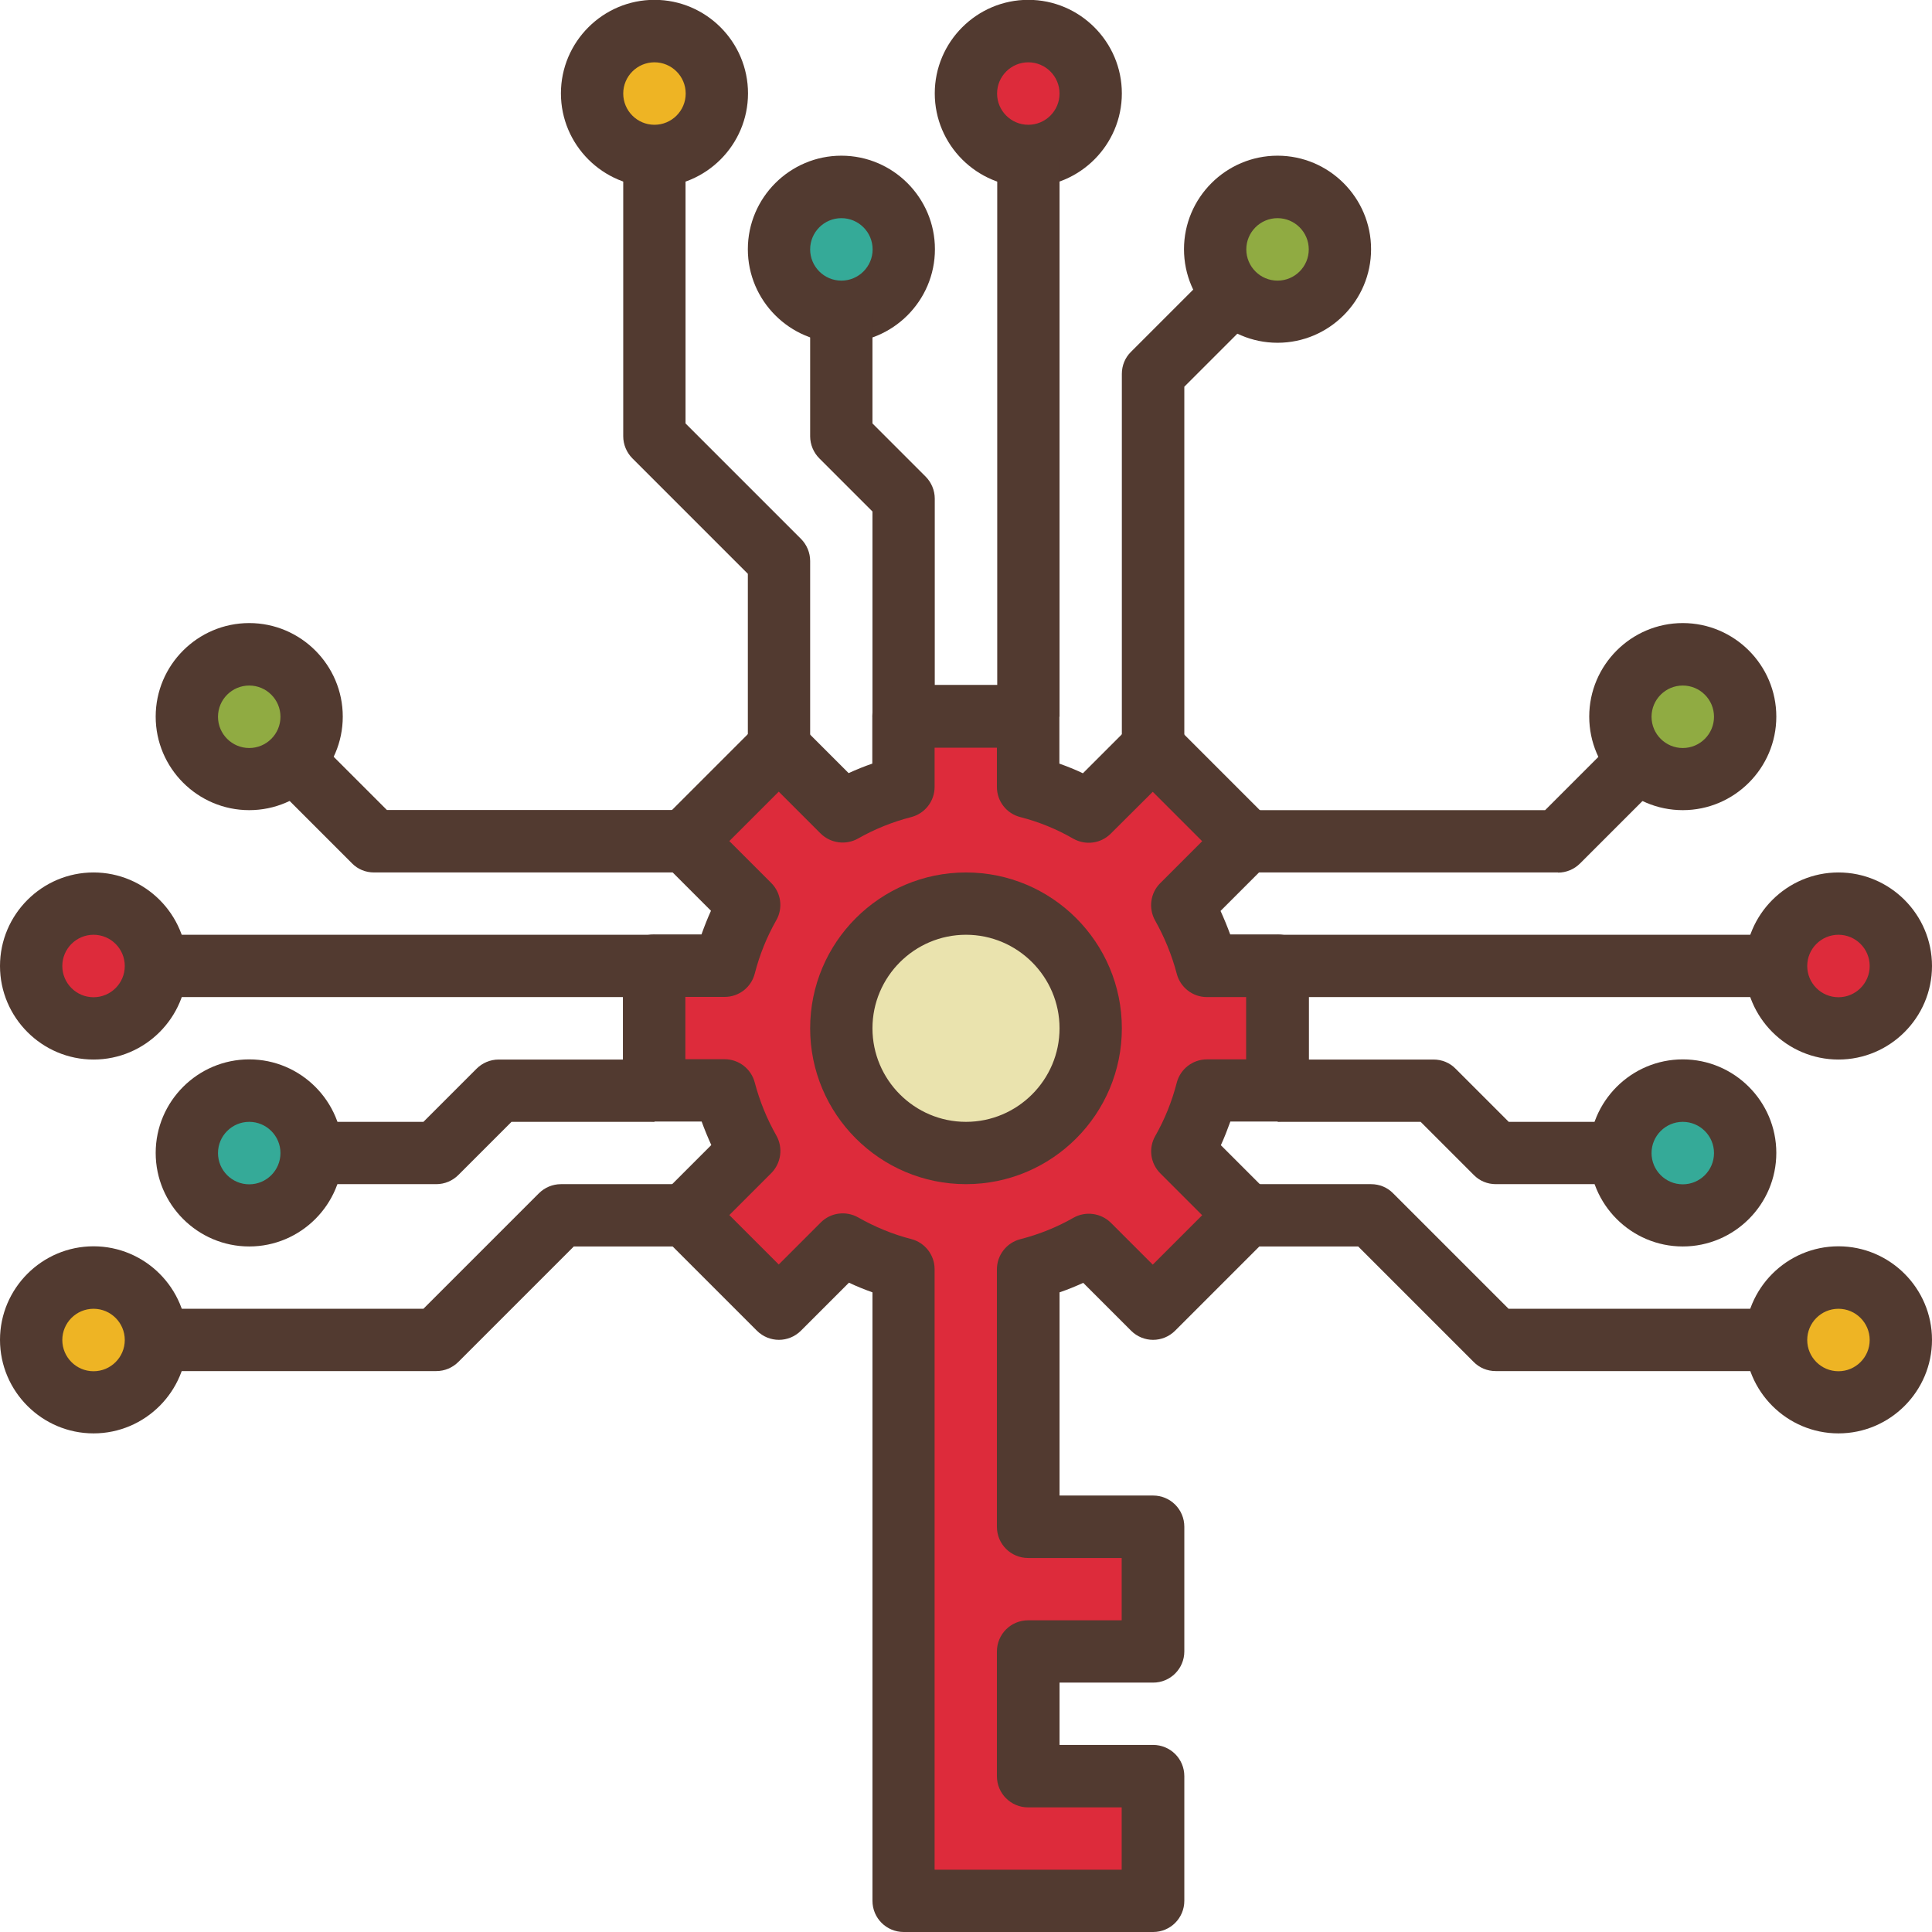 <?xml version="1.0" encoding="UTF-8"?>
<svg id="Layer_2" data-name="Layer 2" xmlns="http://www.w3.org/2000/svg" viewBox="0 0 120 120">
  <defs>
    <style>
      .cls-1 {
        fill: #eae3ae;
      }

      .cls-2 {
        fill: #dd2b3b;
      }

      .cls-3 {
        fill: #523a30;
      }

      .cls-4 {
        fill: #90ab42;
      }

      .cls-5 {
        fill: #dd2b3b;
      }

      .cls-6 {
        fill: #eeb424;
      }

      .cls-7 {
        fill: #35aa98;
      }
    </style>
  </defs>
  <g id="SOS">
    <g id="Layer_22" data-name="Layer 22">
      <path class="cls-5" d="M63.87,83.23v11.61h7.74v7.74h-7.74v7.74h7.74v7.74h-15.48v-39.22c-1.34-.34-2.6-.86-3.77-1.53l-3.97,3.97-5.81-5.81,3.97-3.97c-.66-1.17-1.19-2.43-1.53-3.77h-4.38v-7.74h4.38c.34-1.34.86-2.61,1.52-3.78l-3.97-3.97,5.81-5.81,3.97,3.97c1.17-.67,2.44-1.18,3.78-1.52v-4.38h7.74v4.38c1.34.34,2.6.86,3.77,1.53l3.97-3.97,5.81,5.81-3.97,3.97c.66,1.17,1.19,2.43,1.53,3.77h4.38v7.74h-4.38c-.34,1.34-.86,2.61-1.52,3.78l3.97,3.97-5.81,5.81-3.97-3.97c-1.17.67-2.44,1.18-3.78,1.52v4.38Z"/>
      <g>
        <path class="cls-4" d="M83.23,15.48c0,2.14-1.73,3.87-3.87,3.87s-3.87-1.73-3.87-3.87,1.73-3.87,3.87-3.87,3.87,1.73,3.87,3.87Z"/>
        <path class="cls-4" d="M19.35,44.52c0,2.14-1.73,3.87-3.87,3.87s-3.87-1.73-3.87-3.87,1.73-3.87,3.87-3.87,3.87,1.73,3.87,3.87Z"/>
        <path class="cls-4" d="M108.39,44.52c0,2.14-1.73,3.87-3.87,3.87s-3.87-1.73-3.87-3.87,1.73-3.87,3.87-3.87,3.87,1.73,3.87,3.87Z"/>
      </g>
      <path class="cls-2" d="M67.74,5.81c0,2.14-1.73,3.87-3.87,3.87s-3.87-1.73-3.87-3.87,1.73-3.87,3.87-3.87,3.87,1.73,3.87,3.87Z"/>
      <path class="cls-2" d="M9.68,60c0,2.14-1.73,3.87-3.87,3.87s-3.87-1.73-3.87-3.87,1.73-3.87,3.87-3.87,3.87,1.73,3.87,3.87Z"/>
      <path class="cls-2" d="M118.06,60c0,2.14-1.73,3.87-3.87,3.87s-3.87-1.73-3.87-3.87,1.73-3.87,3.87-3.87,3.87,1.73,3.87,3.87Z"/>
      <path class="cls-7" d="M56.13,15.48c0,2.14-1.73,3.87-3.87,3.87s-3.87-1.73-3.87-3.87,1.73-3.87,3.87-3.87,3.87,1.73,3.87,3.87Z"/>
      <path class="cls-7" d="M19.35,71.61c0,2.14-1.73,3.87-3.87,3.87s-3.87-1.73-3.87-3.87,1.73-3.87,3.87-3.87,3.87,1.73,3.87,3.87Z"/>
      <path class="cls-7" d="M108.39,71.61c0,2.14-1.73,3.87-3.87,3.87s-3.87-1.73-3.87-3.87,1.73-3.87,3.87-3.87,3.87,1.73,3.87,3.87Z"/>
      <path class="cls-6" d="M44.52,5.81c0,2.14-1.73,3.87-3.87,3.87s-3.87-1.73-3.87-3.87,1.73-3.87,3.87-3.87,3.87,1.73,3.87,3.87Z"/>
      <path class="cls-6" d="M9.68,83.23c0,2.14-1.73,3.87-3.87,3.87s-3.87-1.73-3.87-3.87,1.73-3.87,3.87-3.87,3.87,1.73,3.87,3.87Z"/>
      <path class="cls-6" d="M118.06,83.23c0,2.14-1.73,3.87-3.87,3.87s-3.87-1.73-3.87-3.87,1.73-3.87,3.87-3.87,3.87,1.73,3.87,3.87Z"/>
      <path class="cls-1" d="M67.74,63.87c0,4.28-3.47,7.74-7.74,7.74s-7.74-3.47-7.74-7.74,3.47-7.74,7.74-7.74,7.74,3.47,7.74,7.74Z"/>
      <path class="cls-3" d="M60,73.55c-5.34,0-9.68-4.34-9.68-9.68s4.34-9.68,9.68-9.68,9.68,4.34,9.68,9.68-4.34,9.68-9.68,9.68ZM60,58.06c-3.2,0-5.81,2.61-5.81,5.81s2.61,5.81,5.81,5.81,5.81-2.61,5.81-5.81-2.61-5.81-5.81-5.81Z"/>
      <path class="cls-3" d="M79.35,21.29c-3.2,0-5.81-2.61-5.81-5.81s2.61-5.81,5.81-5.81,5.81,2.61,5.81,5.81-2.61,5.81-5.81,5.81ZM79.35,13.55c-1.07,0-1.94.87-1.94,1.94s.87,1.94,1.94,1.94,1.94-.87,1.94-1.94-.87-1.94-1.94-1.94Z"/>
      <path class="cls-3" d="M63.87,11.61c-3.2,0-5.81-2.61-5.81-5.81s2.61-5.81,5.81-5.81,5.81,2.61,5.81,5.81-2.61,5.81-5.81,5.81ZM63.87,3.87c-1.07,0-1.94.87-1.94,1.94s.87,1.94,1.94,1.94,1.94-.87,1.94-1.94-.87-1.94-1.94-1.94Z"/>
      <path class="cls-3" d="M73.55,46.45h-3.87v-23.23c0-.51.2-1.01.57-1.37l5.81-5.81,2.74,2.74-5.24,5.24v22.42Z"/>
      <path class="cls-3" d="M61.94,9.68h3.87v34.84h-3.87V9.68Z"/>
      <path class="cls-3" d="M40.65,11.61c-3.2,0-5.81-2.61-5.81-5.81s2.61-5.81,5.81-5.81,5.81,2.61,5.81,5.81-2.61,5.81-5.81,5.81ZM40.65,3.87c-1.07,0-1.94.87-1.94,1.94s.87,1.94,1.94,1.94,1.94-.87,1.94-1.94-.87-1.94-1.94-1.94Z"/>
      <path class="cls-3" d="M52.26,21.29c-3.2,0-5.81-2.61-5.81-5.81s2.61-5.81,5.81-5.81,5.81,2.61,5.81,5.81-2.61,5.81-5.81,5.81ZM52.26,13.55c-1.07,0-1.94.87-1.94,1.94s.87,1.94,1.94,1.94,1.94-.87,1.94-1.94-.87-1.94-1.94-1.94Z"/>
      <path class="cls-3" d="M58.06,44.52h-3.87v-12.75l-3.3-3.3c-.36-.36-.57-.86-.57-1.37v-7.74h3.87v6.94l3.3,3.3c.36.36.57.86.57,1.37v13.55Z"/>
      <path class="cls-3" d="M71.61,120h-15.48c-1.07,0-1.94-.86-1.94-1.94v-37.79c-.5-.18-.98-.37-1.46-.6l-2.98,2.98c-.76.76-1.98.76-2.74,0l-5.81-5.81c-.76-.76-.76-1.98,0-2.74l2.98-2.98c-.22-.48-.42-.97-.6-1.46h-2.95c-1.07,0-1.94-.86-1.94-1.94v-7.74c0-1.07.86-1.94,1.94-1.94h2.94c.18-.5.37-.99.59-1.47l-2.97-2.97c-.76-.76-.76-1.98,0-2.74l5.81-5.81c.36-.36.85-.57,1.37-.57s1.01.2,1.37.57l2.97,2.97c.48-.22.97-.42,1.47-.59v-2.95c0-1.07.86-1.94,1.94-1.94h7.74c1.07,0,1.94.87,1.94,1.94v2.95c.5.18.98.37,1.46.6l2.98-2.98c.76-.76,1.98-.76,2.74,0l5.81,5.81c.36.36.57.86.57,1.37s-.2,1.01-.57,1.37l-2.98,2.98c.22.48.42.97.6,1.46h2.95c1.07,0,1.94.87,1.94,1.94v7.74c0,1.07-.86,1.94-1.94,1.94h-2.94c-.18.5-.37.99-.59,1.47l2.97,2.97c.76.76.76,1.98,0,2.74l-5.81,5.81c-.76.76-1.98.76-2.74,0l-2.97-2.97c-.48.22-.97.42-1.47.59v12.62h5.81c1.07,0,1.94.86,1.94,1.94v7.74c0,1.07-.86,1.94-1.94,1.94h-5.81v3.87h5.81c1.07,0,1.94.86,1.94,1.94v7.74c0,1.07-.86,1.94-1.94,1.94ZM58.06,116.13h11.61v-3.87h-5.81c-1.07,0-1.94-.86-1.94-1.94v-7.74c0-1.07.86-1.94,1.94-1.94h5.81v-3.87h-5.81c-1.07,0-1.94-.86-1.94-1.94v-15.99c0-.88.6-1.65,1.45-1.87,1.17-.3,2.29-.75,3.3-1.33.76-.43,1.71-.3,2.33.31l2.6,2.6,3.07-3.07-2.6-2.6c-.62-.62-.75-1.57-.31-2.33.58-1.02,1.03-2.13,1.33-3.3.22-.85.99-1.45,1.87-1.45h2.44v-3.87h-2.44c-.88,0-1.65-.6-1.87-1.45-.3-1.14-.75-2.25-1.34-3.3-.43-.76-.3-1.71.31-2.32l2.61-2.61-3.07-3.07-2.61,2.6c-.62.62-1.57.74-2.33.31-1.04-.6-2.15-1.05-3.29-1.34-.86-.22-1.45-.99-1.45-1.87v-2.44h-3.87v2.44c0,.88-.6,1.65-1.45,1.87-1.17.3-2.28.75-3.3,1.33-.76.43-1.71.3-2.33-.31l-2.6-2.6-3.07,3.07,2.6,2.6c.62.62.75,1.57.31,2.33-.58,1.02-1.03,2.13-1.33,3.3-.22.86-.99,1.45-1.87,1.45h-2.44v3.87h2.44c.88,0,1.65.6,1.87,1.45.3,1.14.75,2.25,1.34,3.29.43.76.3,1.71-.31,2.33l-2.61,2.61,3.07,3.07,2.61-2.61c.62-.62,1.57-.74,2.33-.31,1.04.59,2.15,1.05,3.29,1.34.85.22,1.45.99,1.45,1.87v37.28Z"/>
      <path class="cls-3" d="M50.32,48.39h-3.87v-12.75l-7.17-7.17c-.36-.36-.57-.86-.57-1.37V9.68h3.87v16.62l7.17,7.17c.36.36.57.86.57,1.37v13.55Z"/>
      <path class="cls-3" d="M15.48,50.32c-3.2,0-5.81-2.61-5.81-5.81s2.61-5.81,5.81-5.81,5.81,2.61,5.81,5.81-2.61,5.81-5.81,5.81ZM15.48,42.58c-1.07,0-1.94.87-1.94,1.94s.87,1.94,1.94,1.94,1.94-.87,1.94-1.94-.87-1.94-1.94-1.94Z"/>
      <path class="cls-3" d="M5.81,65.81c-3.2,0-5.81-2.61-5.81-5.81s2.61-5.81,5.81-5.81,5.81,2.61,5.81,5.81-2.61,5.81-5.81,5.81ZM5.81,58.06c-1.07,0-1.94.87-1.94,1.94s.87,1.94,1.94,1.94,1.94-.87,1.94-1.94-.87-1.94-1.94-1.94Z"/>
      <path class="cls-3" d="M42.58,54.19h-19.35c-.52,0-1.01-.2-1.37-.57l-5.81-5.81,2.74-2.74,5.24,5.24h18.55v3.87Z"/>
      <path class="cls-3" d="M9.68,58.06h30.97v3.87H9.68v-3.87Z"/>
      <path class="cls-3" d="M5.81,89.03c-3.2,0-5.81-2.61-5.81-5.81s2.61-5.81,5.81-5.81,5.81,2.61,5.81,5.81-2.61,5.81-5.81,5.81ZM5.81,81.29c-1.07,0-1.94.87-1.94,1.94s.87,1.94,1.94,1.94,1.94-.87,1.94-1.94-.87-1.94-1.94-1.94Z"/>
      <path class="cls-3" d="M15.48,77.42c-3.2,0-5.81-2.61-5.81-5.81s2.61-5.81,5.81-5.81,5.81,2.61,5.81,5.81-2.61,5.81-5.81,5.81ZM15.48,69.68c-1.07,0-1.94.87-1.94,1.94s.87,1.94,1.94,1.94,1.94-.87,1.94-1.94-.87-1.94-1.94-1.94Z"/>
      <path class="cls-3" d="M27.1,73.55h-7.74v-3.87h6.94l3.3-3.3c.36-.36.85-.57,1.37-.57h9.68v3.87h-8.88l-3.3,3.3c-.36.36-.85.57-1.37.57Z"/>
      <path class="cls-3" d="M27.1,85.16H9.68v-3.87h16.62l7.17-7.17c.36-.36.85-.57,1.37-.57h7.74v3.87h-6.94l-7.17,7.17c-.36.36-.85.57-1.37.57Z"/>
      <path class="cls-3" d="M104.52,50.32c-3.2,0-5.81-2.61-5.81-5.81s2.61-5.81,5.81-5.81,5.81,2.61,5.81,5.81-2.61,5.81-5.81,5.81ZM104.52,42.58c-1.07,0-1.94.87-1.94,1.94s.87,1.94,1.94,1.94,1.94-.87,1.94-1.94-.87-1.94-1.94-1.94Z"/>
      <path class="cls-3" d="M114.19,65.81c-3.2,0-5.81-2.61-5.81-5.81s2.61-5.81,5.81-5.81,5.81,2.61,5.81,5.81-2.61,5.81-5.81,5.81ZM114.19,58.06c-1.07,0-1.94.87-1.94,1.94s.87,1.94,1.94,1.94,1.94-.87,1.94-1.94-.87-1.94-1.94-1.94Z"/>
      <path class="cls-3" d="M96.77,54.19h-19.35v-3.87h18.55l5.24-5.24,2.74,2.74-5.81,5.81c-.36.36-.85.57-1.37.57Z"/>
      <path class="cls-3" d="M79.35,58.06h30.97v3.87h-30.97v-3.87Z"/>
      <path class="cls-3" d="M114.19,89.03c-3.2,0-5.81-2.61-5.81-5.81s2.61-5.81,5.81-5.81,5.81,2.61,5.81,5.81-2.61,5.81-5.81,5.81ZM114.19,81.29c-1.07,0-1.94.87-1.94,1.94s.87,1.94,1.94,1.94,1.94-.87,1.94-1.94-.87-1.94-1.94-1.94Z"/>
      <path class="cls-3" d="M104.52,77.42c-3.2,0-5.81-2.61-5.81-5.81s2.61-5.81,5.81-5.81,5.81,2.61,5.81,5.81-2.61,5.81-5.81,5.81ZM104.52,69.68c-1.07,0-1.94.87-1.94,1.94s.87,1.94,1.94,1.94,1.94-.87,1.94-1.94-.87-1.94-1.94-1.94Z"/>
      <path class="cls-3" d="M100.65,73.55h-7.74c-.52,0-1.01-.2-1.37-.57l-3.3-3.3h-8.88v-3.87h9.68c.52,0,1.01.2,1.37.57l3.3,3.3h6.94v3.87Z"/>
      <path class="cls-3" d="M110.32,85.16h-17.42c-.52,0-1.01-.2-1.37-.57l-7.17-7.17h-6.94v-3.87h7.74c.52,0,1.01.2,1.37.57l7.17,7.17h16.62v3.87Z"/>
    </g>
  </g>
</svg>